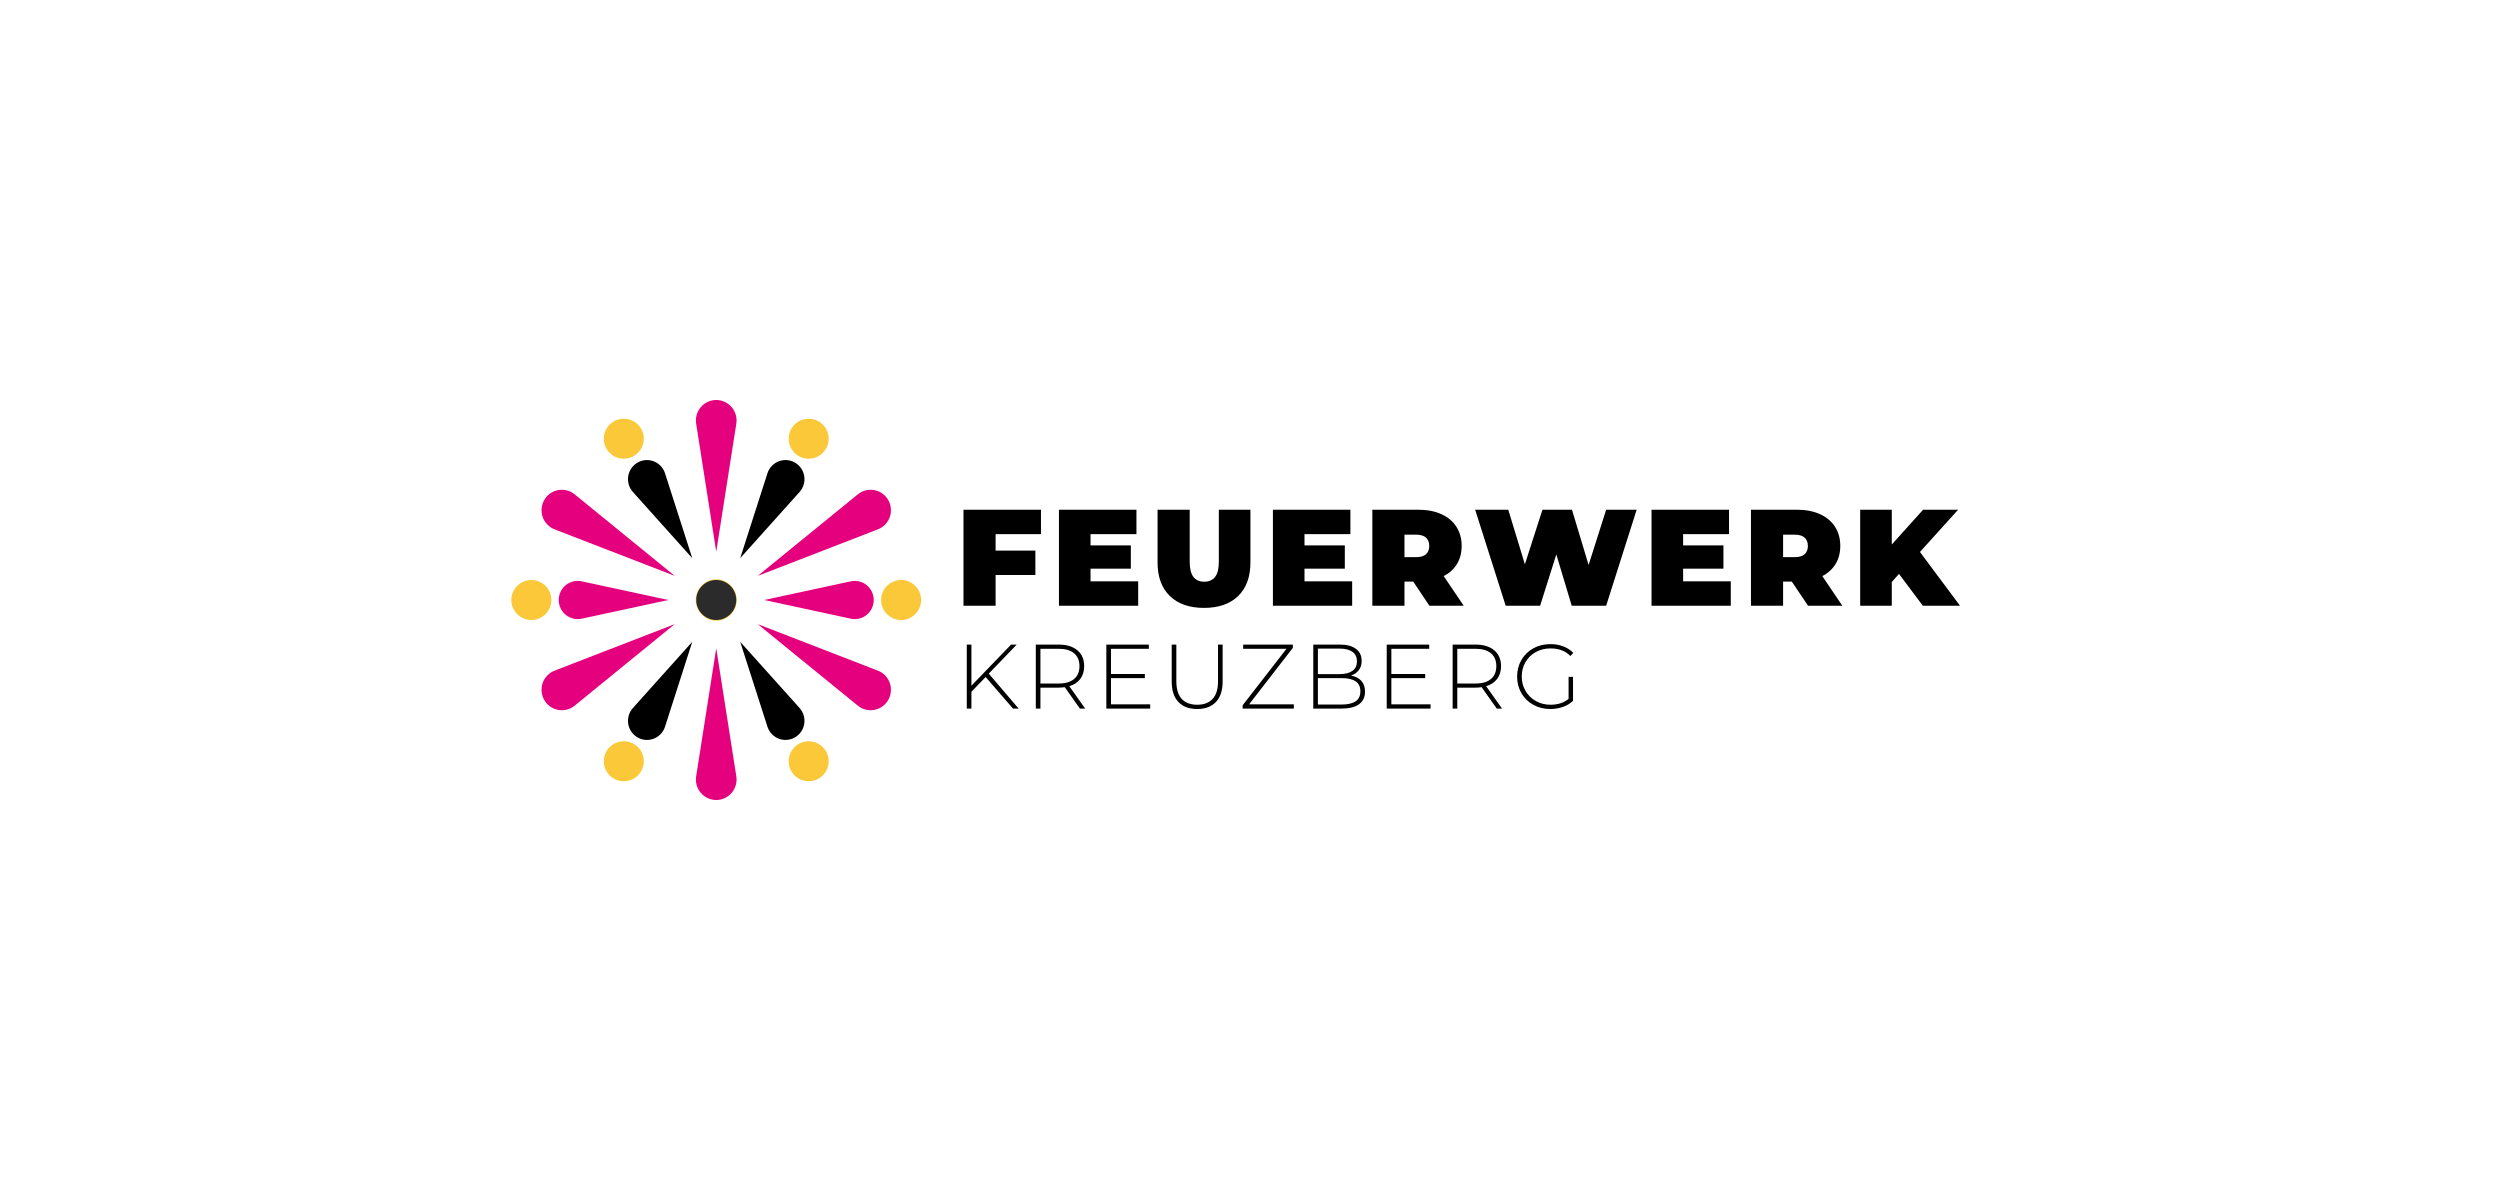 <?xml version="1.0" encoding="UTF-8"?>
<svg width="125px" height="60px" viewBox="0 0 125 60" version="1.1" xmlns="http://www.w3.org/2000/svg" xmlns:xlink="http://www.w3.org/1999/xlink">
    <title>feuerwerk-kreuzberg</title>
    <defs>
        <filter color-interpolation-filters="auto" id="filter-1">
            <feColorMatrix in="SourceGraphic" type="matrix" values="0 0 0 0 0.455 0 0 0 0 0.455 0 0 0 0 0.455 0 0 0 1 0"></feColorMatrix>
        </filter>
    </defs>
    <g id="feuerwerk-kreuzberg" stroke="none" stroke-width="1" fill="none" fill-rule="evenodd">
        <g filter="url(#filter-1)" id="Logo-Feuerwerk-Kreuzberg">
            <g transform="translate(26, 20)">
                <g id="firework" fill-rule="nonzero">
                    <path d="M8.808,1.183 L9.812,7.586 L10.816,1.183 C10.862,0.887 10.777,0.586 10.584,0.359 C10.391,0.131 10.109,8.41028829e-05 9.812,0 C9.515,8.41028829e-05 9.232,0.131 9.039,0.359 C8.846,0.586 8.762,0.887 8.808,1.183 L8.808,1.183 Z" id="Path" fill="#E5007D"></path>
                    <path d="M9.812,12.414 L8.808,18.817 C8.762,19.113 8.846,19.414 9.039,19.641 C9.232,19.869 9.515,20 9.812,20 C10.109,20 10.391,19.869 10.584,19.641 C10.777,19.414 10.862,19.113 10.816,18.817 L9.812,12.414 Z" id="Path" fill="#E5007D"></path>
                    <ellipse id="Oval" fill="#FAC838" cx="9.812" cy="10" rx="1.027" ry="1.034"></ellipse>
                    <ellipse id="Oval" fill="#2B2B2B" cx="9.812" cy="10" rx="1" ry="1"></ellipse>
                    <path d="M16.539,9.066 L12.209,10 L16.539,10.934 C16.819,10.995 17.112,10.925 17.334,10.743 C17.557,10.562 17.687,10.289 17.687,10 C17.687,9.711 17.557,9.438 17.334,9.257 C17.112,9.075 16.819,9.005 16.539,9.066 L16.539,9.066 Z" id="Path" fill="#E5007D"></path>
                    <path d="M7.415,10 L3.085,9.066 C2.804,9.005 2.512,9.075 2.289,9.257 C2.066,9.438 1.937,9.711 1.937,10 C1.937,10.289 2.066,10.562 2.289,10.743 C2.512,10.925 2.804,10.995 3.085,10.934 L7.415,10 Z" id="Path" fill="#E5007D"></path>
                    <path d="M1.728,6.467 L7.736,8.793 L2.732,4.716 C2.501,4.528 2.2,4.451 1.908,4.505 C1.615,4.56 1.361,4.741 1.213,5 C1.064,5.259 1.036,5.571 1.135,5.853 C1.234,6.136 1.451,6.36 1.728,6.467 L1.728,6.467 Z" id="Path" fill="#E5007D"></path>
                    <path d="M11.887,11.207 L16.891,15.284 C17.122,15.472 17.424,15.549 17.716,15.495 C18.008,15.44 18.262,15.259 18.411,15 C18.56,14.741 18.588,14.429 18.489,14.147 C18.39,13.864 18.173,13.64 17.895,13.533 L11.887,11.207 Z" id="Path" fill="#E5007D"></path>
                    <g id="Group" transform="translate(0, 1.365)">
                        <path d="M12.372,2.3 L11.01,6.544 L13.979,3.234 C14.171,3.02 14.257,2.729 14.212,2.444 C14.168,2.159 13.998,1.91 13.749,1.765 C13.501,1.621 13.201,1.598 12.934,1.701 C12.666,1.805 12.46,2.025 12.372,2.3 L12.372,2.3 Z" id="Path" fill="#000000"></path>
                        <path d="M8.613,10.725 L5.645,14.035 C5.452,14.249 5.367,14.54 5.411,14.825 C5.456,15.11 5.626,15.36 5.874,15.504 C6.123,15.648 6.422,15.672 6.69,15.568 C6.957,15.464 7.164,15.244 7.252,14.97 L8.613,10.725 Z" id="Path" fill="#000000"></path>
                        <ellipse id="Oval" fill="#FAC838" cx="19.056" cy="8.635" rx="1" ry="1"></ellipse>
                        <ellipse id="Oval" fill="#FAC838" cx="0.567" cy="8.635" rx="1" ry="1"></ellipse>
                        <ellipse id="Oval" fill="#FAC838" cx="14.434" cy="0.571" rx="1" ry="1"></ellipse>
                        <ellipse id="Oval" fill="#FAC838" cx="5.19" cy="16.698" rx="1" ry="1"></ellipse>
                        <ellipse id="Oval" fill="#FAC838" cx="5.19" cy="0.571" rx="1" ry="1"></ellipse>
                        <ellipse id="Oval" fill="#FAC838" cx="14.434" cy="16.698" rx="1" ry="1"></ellipse>
                    </g>
                    <path d="M11.887,8.793 L17.895,6.467 C18.173,6.36 18.39,6.136 18.489,5.853 C18.588,5.571 18.56,5.259 18.411,5 C18.262,4.741 18.008,4.56 17.716,4.505 C17.424,4.451 17.122,4.528 16.891,4.716 L11.887,8.793 Z" id="Path" fill="#E5007D"></path>
                    <path d="M7.736,11.207 L1.728,13.533 C1.451,13.64 1.234,13.864 1.135,14.147 C1.036,14.429 1.064,14.741 1.213,15 C1.361,15.259 1.615,15.44 1.908,15.495 C2.2,15.549 2.501,15.472 2.732,15.284 L7.736,11.207 Z" id="Path" fill="#E5007D"></path>
                    <path d="M13.979,15.4 L11.01,12.09 L12.372,16.334 C12.46,16.609 12.667,16.829 12.934,16.933 C13.201,17.036 13.501,17.013 13.749,16.869 C13.998,16.724 14.168,16.475 14.212,16.19 C14.257,15.904 14.171,15.614 13.979,15.4 L13.979,15.4 Z" id="Path" fill="#000000"></path>
                    <path d="M8.613,7.91 L7.252,3.666 C7.164,3.391 6.957,3.171 6.69,3.067 C6.422,2.964 6.123,2.987 5.874,3.131 C5.626,3.276 5.456,3.525 5.411,3.81 C5.367,4.096 5.452,4.386 5.645,4.6 L8.613,7.91 Z" id="Path" fill="#000000"></path>
                </g>
                <path d="M23.78,10.286 L23.78,8.75 L25.769,8.75 L25.769,7.529 L23.78,7.529 L23.78,6.706 L26.048,6.706 L26.048,5.486 L22.174,5.486 L22.174,10.286 L23.78,10.286 Z M30.91,10.286 L30.91,9.065 L28.527,9.065 L28.527,8.434 L30.542,8.434 L30.542,7.269 L28.527,7.269 L28.527,6.706 L30.822,6.706 L30.822,5.486 L26.947,5.486 L26.947,10.286 L30.91,10.286 Z M34.2,10.395 C34.93,10.395 35.5,10.197 35.909,9.799 C36.317,9.401 36.521,8.843 36.521,8.126 L36.521,8.126 L36.521,5.486 L34.942,5.486 L34.942,8.078 C34.942,8.43 34.879,8.686 34.755,8.846 C34.63,9.006 34.449,9.086 34.213,9.086 C33.977,9.086 33.797,9.006 33.672,8.846 C33.547,8.686 33.485,8.43 33.485,8.078 L33.485,8.078 L33.485,5.486 L31.878,5.486 L31.878,8.126 C31.878,8.843 32.082,9.401 32.491,9.799 C32.899,10.197 33.469,10.395 34.2,10.395 Z M41.608,10.286 L41.608,9.065 L39.225,9.065 L39.225,8.434 L41.241,8.434 L41.241,7.269 L39.225,7.269 L39.225,6.706 L41.52,6.706 L41.52,5.486 L37.646,5.486 L37.646,10.286 L41.608,10.286 Z M44.224,10.286 L44.224,9.079 L44.66,9.079 L45.47,10.286 L47.186,10.286 L46.185,8.805 C46.475,8.654 46.698,8.45 46.852,8.194 C47.006,7.938 47.083,7.639 47.083,7.296 C47.083,6.93 46.995,6.61 46.818,6.336 C46.641,6.062 46.389,5.851 46.062,5.705 C45.735,5.559 45.352,5.486 44.911,5.486 L44.911,5.486 L42.617,5.486 L42.617,10.286 L44.224,10.286 Z M44.809,7.858 L44.224,7.858 L44.224,6.734 L44.809,6.734 C45.027,6.734 45.191,6.783 45.3,6.881 C45.409,6.979 45.463,7.118 45.463,7.296 C45.463,7.474 45.409,7.613 45.3,7.711 C45.191,7.809 45.027,7.858 44.809,7.858 L44.809,7.858 Z M51.006,10.286 L51.816,7.721 L52.586,10.286 L54.308,10.286 L55.833,5.486 L54.308,5.486 L53.43,8.249 L52.599,5.486 L51.122,5.486 L50.244,8.215 L49.413,5.486 L47.758,5.486 L49.284,10.286 L51.006,10.286 Z M60.539,10.286 L60.539,9.065 L58.156,9.065 L58.156,8.434 L60.172,8.434 L60.172,7.269 L58.156,7.269 L58.156,6.706 L60.451,6.706 L60.451,5.486 L56.577,5.486 L56.577,10.286 L60.539,10.286 Z M63.155,10.286 L63.155,9.079 L63.59,9.079 L64.401,10.286 L66.116,10.286 L65.116,8.805 C65.406,8.654 65.628,8.45 65.783,8.194 C65.937,7.938 66.014,7.639 66.014,7.296 C66.014,6.93 65.926,6.61 65.749,6.336 C65.572,6.062 65.32,5.851 64.993,5.705 C64.666,5.559 64.283,5.486 63.842,5.486 L63.842,5.486 L61.548,5.486 L61.548,10.286 L63.155,10.286 Z M63.74,7.858 L63.155,7.858 L63.155,6.734 L63.74,6.734 C63.958,6.734 64.121,6.783 64.23,6.881 C64.339,6.979 64.394,7.118 64.394,7.296 C64.394,7.474 64.339,7.613 64.23,7.711 C64.121,7.809 63.958,7.858 63.74,7.858 L63.74,7.858 Z M68.589,10.286 L68.589,9.099 L68.95,8.695 L70.141,10.286 L72,10.286 L69.998,7.598 L71.905,5.486 L70.155,5.486 L68.589,7.227 L68.589,5.486 L67.009,5.486 L67.009,10.286 L68.589,10.286 Z M22.571,15.429 L22.571,14.587 L23.283,13.851 L24.65,15.429 L24.931,15.429 L23.438,13.682 L24.836,12.229 L24.554,12.229 L22.571,14.286 L22.571,12.229 L22.339,12.229 L22.339,15.429 L22.571,15.429 Z M26.021,15.429 L26.021,14.382 L26.929,14.382 C27.023,14.382 27.126,14.374 27.238,14.359 L27.238,14.359 L27.996,15.429 L28.259,15.429 L27.465,14.309 C27.704,14.238 27.887,14.117 28.016,13.945 C28.145,13.773 28.209,13.56 28.209,13.307 C28.209,12.969 28.096,12.705 27.869,12.514 C27.642,12.324 27.328,12.229 26.929,12.229 L26.929,12.229 L25.79,12.229 L25.79,15.429 L26.021,15.429 Z M26.929,14.176 L26.021,14.176 L26.021,12.439 L26.929,12.439 C27.268,12.439 27.527,12.514 27.705,12.665 C27.884,12.816 27.973,13.03 27.973,13.307 C27.973,13.585 27.884,13.799 27.705,13.95 C27.527,14.101 27.268,14.176 26.929,14.176 L26.929,14.176 Z M31.51,15.429 L31.51,15.218 L29.549,15.218 L29.549,13.906 L31.242,13.906 L31.242,13.701 L29.549,13.701 L29.549,12.439 L31.441,12.439 L31.441,12.229 L29.317,12.229 L29.317,15.429 L31.51,15.429 Z M33.857,15.451 C34.259,15.451 34.573,15.334 34.796,15.099 C35.02,14.865 35.132,14.522 35.132,14.071 L35.132,14.071 L35.132,12.229 L34.901,12.229 L34.901,14.062 C34.901,14.455 34.812,14.749 34.633,14.944 C34.455,15.139 34.197,15.237 33.861,15.237 C33.523,15.237 33.264,15.139 33.085,14.944 C32.907,14.749 32.817,14.455 32.817,14.062 L32.817,14.062 L32.817,12.229 L32.586,12.229 L32.586,14.071 C32.586,14.522 32.697,14.865 32.92,15.099 C33.142,15.334 33.454,15.451 33.857,15.451 Z M38.692,15.429 L38.692,15.218 L36.454,15.218 L38.642,12.393 L38.642,12.229 L36.159,12.229 L36.159,12.439 L38.324,12.439 L36.132,15.264 L36.132,15.429 L38.692,15.429 Z M41.08,15.429 C41.467,15.429 41.759,15.355 41.956,15.209 C42.153,15.063 42.251,14.854 42.251,14.583 C42.251,14.363 42.191,14.185 42.072,14.048 C41.952,13.911 41.779,13.821 41.552,13.778 C41.715,13.723 41.845,13.634 41.94,13.509 C42.035,13.384 42.083,13.23 42.083,13.047 C42.083,12.785 41.987,12.583 41.795,12.441 C41.603,12.299 41.334,12.229 40.989,12.229 L40.989,12.229 L39.664,12.229 L39.664,15.429 L41.08,15.429 Z M40.98,13.705 L39.895,13.705 L39.895,12.43 L40.98,12.43 C41.258,12.43 41.472,12.484 41.622,12.592 C41.772,12.7 41.847,12.858 41.847,13.065 C41.847,13.275 41.772,13.435 41.622,13.543 C41.472,13.651 41.258,13.705 40.98,13.705 L40.98,13.705 Z M41.08,15.227 L39.895,15.227 L39.895,13.906 L41.08,13.906 C41.389,13.906 41.622,13.96 41.781,14.066 C41.94,14.173 42.019,14.339 42.019,14.565 C42.019,14.79 41.94,14.957 41.781,15.065 C41.622,15.173 41.389,15.227 41.08,15.227 L41.08,15.227 Z M45.529,15.429 L45.529,15.218 L43.568,15.218 L43.568,13.906 L45.261,13.906 L45.261,13.701 L43.568,13.701 L43.568,12.439 L45.461,12.439 L45.461,12.229 L43.336,12.229 L43.336,15.429 L45.529,15.429 Z M46.864,15.429 L46.864,14.382 L47.772,14.382 C47.866,14.382 47.968,14.374 48.08,14.359 L48.08,14.359 L48.838,15.429 L49.102,15.429 L48.307,14.309 C48.546,14.238 48.73,14.117 48.859,13.945 C48.987,13.773 49.052,13.56 49.052,13.307 C49.052,12.969 48.938,12.705 48.711,12.514 C48.484,12.324 48.171,12.229 47.772,12.229 L47.772,12.229 L46.632,12.229 L46.632,15.429 L46.864,15.429 Z M47.772,14.176 L46.864,14.176 L46.864,12.439 L47.772,12.439 C48.111,12.439 48.369,12.514 48.548,12.665 C48.726,12.816 48.816,13.03 48.816,13.307 C48.816,13.585 48.726,13.799 48.548,13.95 C48.369,14.101 48.111,14.176 47.772,14.176 L47.772,14.176 Z M51.517,15.451 C51.738,15.451 51.948,15.416 52.146,15.346 C52.344,15.276 52.513,15.174 52.652,15.04 L52.652,15.04 L52.652,13.842 L52.429,13.842 L52.429,14.944 C52.19,15.139 51.889,15.237 51.526,15.237 C51.254,15.237 51.009,15.175 50.791,15.051 C50.573,14.928 50.401,14.759 50.276,14.544 C50.15,14.329 50.087,14.091 50.087,13.829 C50.087,13.563 50.149,13.323 50.273,13.109 C50.397,12.894 50.569,12.725 50.789,12.603 C51.008,12.482 51.254,12.421 51.526,12.421 C51.726,12.421 51.908,12.45 52.073,12.51 C52.238,12.569 52.387,12.666 52.52,12.8 L52.52,12.8 L52.666,12.645 C52.526,12.501 52.359,12.392 52.164,12.318 C51.969,12.243 51.755,12.206 51.522,12.206 C51.204,12.206 50.919,12.276 50.666,12.416 C50.413,12.556 50.215,12.75 50.071,12.997 C49.928,13.243 49.856,13.521 49.856,13.829 C49.856,14.136 49.928,14.414 50.071,14.661 C50.215,14.907 50.413,15.101 50.666,15.241 C50.919,15.381 51.202,15.451 51.517,15.451 Z" id="FEUERWERKKREUZBERG" fill="#000000" fill-rule="nonzero"></path>
            </g>
        </g>
    </g>
</svg>